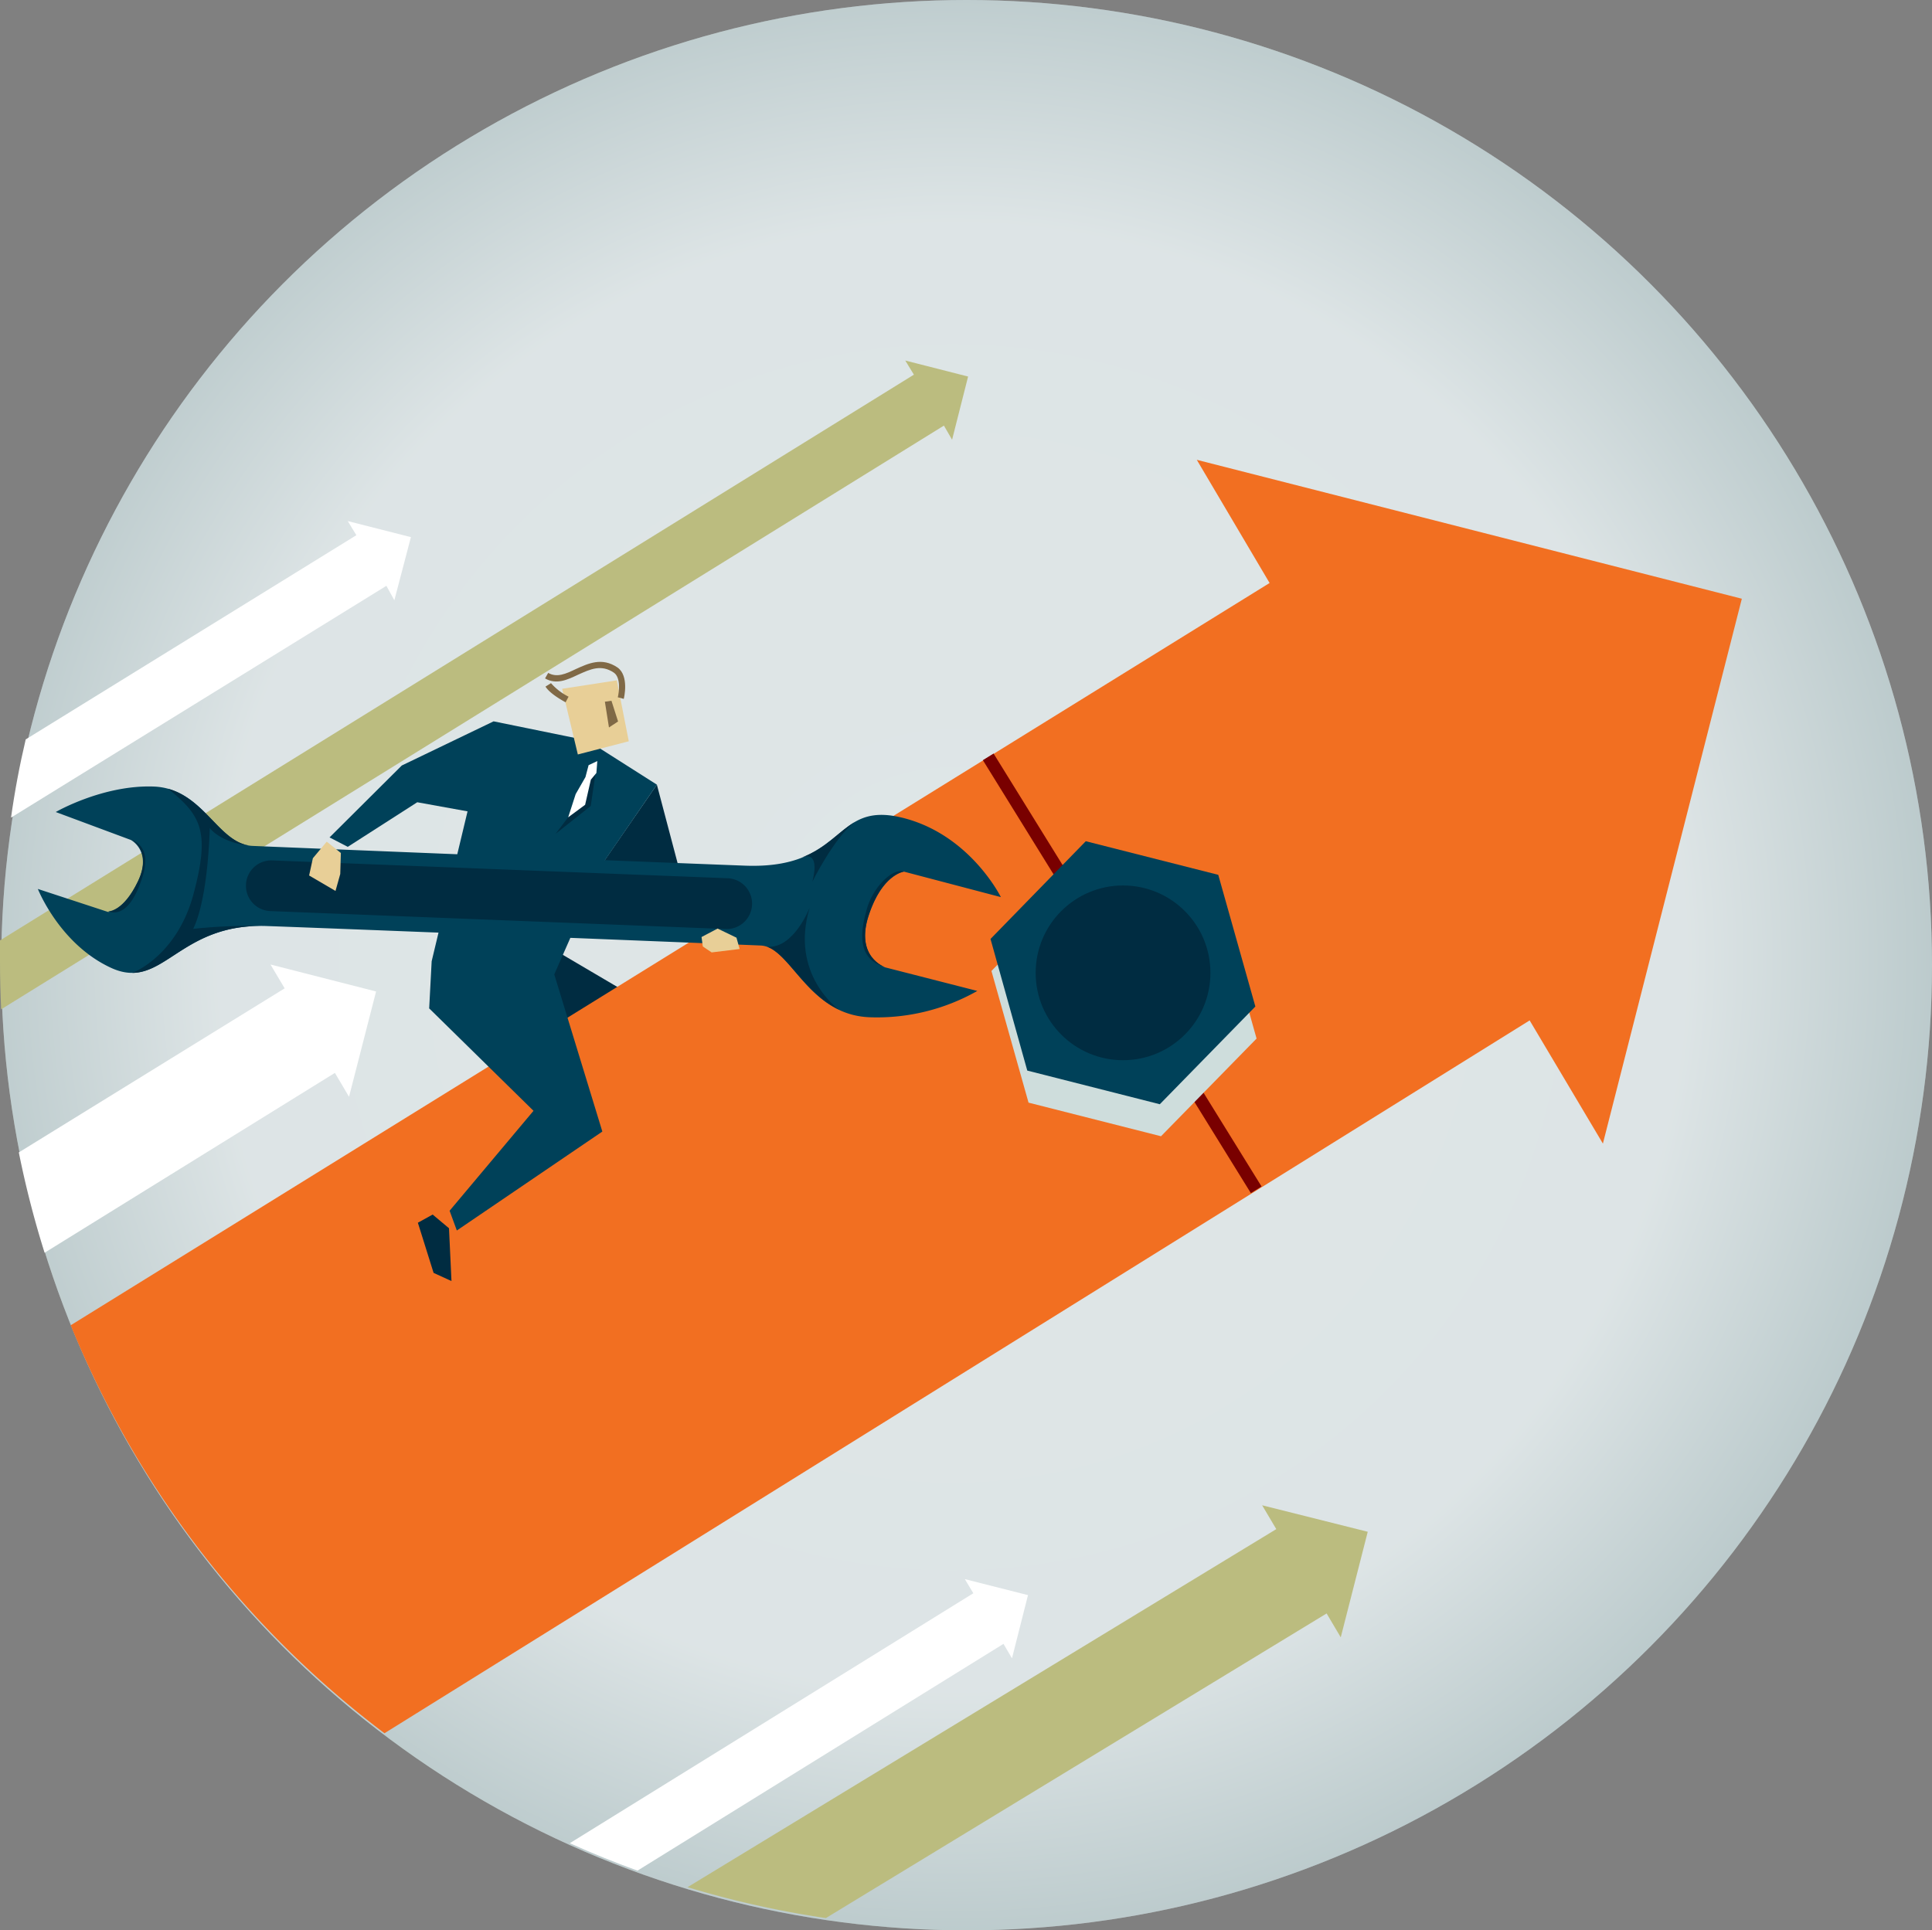 <svg xmlns="http://www.w3.org/2000/svg" xmlns:xlink="http://www.w3.org/1999/xlink" viewBox="0 0 350 349.78"><rect x="0" y="0" width="350" height="349.78" fill="#808080" stroke="none"/><defs><style>.a{fill:#d2dcdd;opacity:1;}.a,.b{isolation:isolate;}.b{opacity:0.29;fill:url(#a);}.c{fill:#002c41;}.d{fill:#f26f21;}.e{fill:#bbbc7f;}.f{fill:#fff;}.g{fill:#790000;}.h{fill:#cedddc;}.i{fill:#004159;}.j{fill:#e8cf97;}.k{fill:#806946;}</style><radialGradient id="a" cx="-782.86" cy="715.15" r="0.62" gradientTransform="matrix(349.54, 12.89, 12.89, -349.54, 264595.88, 260239.05)" gradientUnits="userSpaceOnUse"><stop offset="0" stop-color="#fff"/><stop offset="0.61" stop-color="#f8f9fa"/><stop offset="1" stop-color="#1d5054"/></radialGradient></defs><circle class="a" cx="175.11" cy="174.89" r="174.89"/><circle class="b" cx="175.11" cy="174.89" r="174.89"/><path class="c" d="M115.22,191l-37.47-7.86,22.09-10.93,18.85,11.1Z" transform="translate(0 -0.44)"/><path class="c" d="M127.52,170.75l-9.8-3.87-8.31-10.37L119,142.62,124.38,163l5.3,5.69Z" transform="translate(0 -0.44)"/><path class="d" d="M12.81,240.58,230,106.08,216.81,83.76l98.74,25.17-25.17,98.73-13.27-22.32L69.65,314.51A175.69,175.69,0,0,1,12.81,240.58Z" transform="translate(0 -0.44)"/><path class="e" d="M0,174.71c0-1.29,0-2.58,0-3.86L165.56,68.33,164,65.77l11.38,2.9-2.9,11.45L171,77.56.21,183.33Q0,179,0,174.71Z" transform="translate(0 -0.44)"/><path class="e" d="M124.56,342.4l106.65-64.88-2.56-4.32L247.78,278l-4.89,19.13-2.56-4.33L149.62,348A174.38,174.38,0,0,1,124.56,342.4Z" transform="translate(0 -0.44)"/><path class="f" d="M103.23,334.43l73.1-45.29-1.54-2.56,11.44,2.9-2.9,11.45-1.54-2.62-66.3,41.09Q109.25,337.15,103.23,334.43Z" transform="translate(0 -0.44)"/><path class="f" d="M3.41,209.26l48.16-29.73L49,175.21l19.13,4.89-4.9,19.08-2.56-4.33L8.08,227.44A174.93,174.93,0,0,1,3.41,209.26Z" transform="translate(0 -0.44)"/><path class="f" d="M4.66,134.42l59.9-37L63,94.86l11.44,2.91-3,11.44L70,106.59l-68,42Q3,141.44,4.66,134.42Z" transform="translate(0 -0.44)"/><rect class="g" x="202.16" y="130.69" width="2.28" height="92.26" transform="translate(-62.62 132.99) rotate(-31.75)"/><path class="h" d="M186.33,200.24l-6.72-23.86,17.31-17.76,24,6.15,6.72,23.86-17.31,17.7Z" transform="translate(0 -0.44)"/><path class="i" d="M186.1,194.43l-6.66-23.85,17.26-17.71,24,6.09,6.72,23.86-17.31,17.71Z" transform="translate(0 -0.44)"/><circle class="c" cx="203.45" cy="176.28" r="15.83"/><path class="i" d="M119,142.62l-12.58-8-17-3.47-16.63,8L59.7,152.18l3.3,1.71,12.59-8.08,9.11,1.65-6.5,27.16-.45,8.54,18.9,18.56-15.2,18.11,1.31,3.58,26.36-17.93L100.41,177h0l9-20.44Z" transform="translate(0 -0.44)"/><path class="c" d="M108.21,138.35l-5.29,10.19-2.28,3,6.38-5.06Z" transform="translate(0 -0.44)"/><path class="f" d="M108.21,138.35l-.17,2.16-1,1.2L106,146.27l-3.07,2.27,1.36-4.21,1.77-3.08.57-2.16Z" transform="translate(0 -0.44)"/><path class="j" d="M111.74,123.72l-9.9,1.53,2.84,11.9,9.23-2.39Z" transform="translate(0 -0.44)"/><path class="k" d="M113,127.08l-1.08-.29c.23-.91.57-3.53-.68-4.44-2.33-1.6-4.33-.63-6.5.34-1.93.91-3.92,1.88-6,.68l.57-1c1.6.91,3.19.17,5-.69,2.22-1,4.73-2.22,7.57-.28C114,122.92,113.05,126.9,113,127.08Z" transform="translate(0 -0.44)"/><path class="k" d="M102.46,127.7c-.28-.17-2.79-1.48-3.64-2.85l1-.62a10.43,10.43,0,0,0,3.18,2.45Z" transform="translate(0 -0.44)"/><path class="k" d="M109.58,127.59l.74,4.67,1.65-1.09-1.2-3.75Z" transform="translate(0 -0.44)"/><path class="c" d="M81.34,223l.45,9.57-3.24-1.48L75.7,222l2.68-1.48Z" transform="translate(0 -0.44)"/><path class="i" d="M181.32,163s-5.69-11.56-18.16-14.46-9.85,9.45-28.18,8.76S52.19,154,45.75,153.72s-8.82-10.47-18-10.76-17.65,4.62-17.65,4.62l13.6,5.06s3.93,2,1.26,7.58-5.41,5.46-5.41,5.46L6.86,161.52s3.93,10,13.27,14.3,12-8.15,28.18-7.58,84.05,3.3,89.51,3.53,8.43,12.59,19.76,13A36.82,36.82,0,0,0,177.05,180l-16.69-4.27s-5.46-1.76-3-9.34,6.43-8,6.43-8Z" transform="translate(0 -0.44)"/><path class="c" d="M49.34,156.35a4.58,4.58,0,0,0-4.78,4.4v0h0a4.59,4.59,0,0,0,4.4,4.78h0l82.5,3.25a4.6,4.6,0,0,0,4.78-4.41v0h0a4.6,4.6,0,0,0-4.4-4.79h0Z" transform="translate(0 -0.44)"/><path class="c" d="M30.44,143.36c6.72,1.88,9.34,9.34,14.52,10.25h-.11C39.78,153,38,150.48,38,150.48s-.23,12.58-3,18.27a98.83,98.83,0,0,1,13.1-.51h0c-13.61-.4-17.54,8.49-24.15,8.49.06,0,8.09-3,11.11-14.3S36.47,148.2,30.44,143.36Z" transform="translate(0 -0.44)"/><path class="c" d="M145.22,155.83c4.56-1.77,6.72-4.73,9.63-6.43-3.65,2.67-7.69,10.81-7.69,10.81S148.87,154.41,145.22,155.83Z" transform="translate(0 -0.44)"/><path class="c" d="M152,183.39c-6.32-3-9.23-10.08-13-11.39,4.84.34,7.69-7.12,7.69-7.12C143,177,151.94,183.39,152,183.39Z" transform="translate(0 -0.44)"/><path class="c" d="M25.59,160c-1,2.91-2.9,6.67-6,5.58,0,0,2.73.12,5.41-5.46s-1.25-7.58-1.25-7.58C27,153.84,26.62,157.14,25.59,160Z" transform="translate(0 -0.44)"/><path class="c" d="M157,165.28c1-3.81,4.5-7.57,6.78-6.94,0,0-4,.45-6.44,8s3,9.34,3,9.34C155.07,174.16,155.93,169.1,157,165.28Z" transform="translate(0 -0.44)"/><path class="j" d="M61.75,155l-.11,3.81-.86,3.07L56,159.08l.68-3.13,2.51-3Z" transform="translate(0 -0.44)"/><path class="j" d="M130,168.7l3.42,1.65.57,2.05-5.07.62-1.6-1.08-.23-1.71Z" transform="translate(0 -0.44)"/></svg>